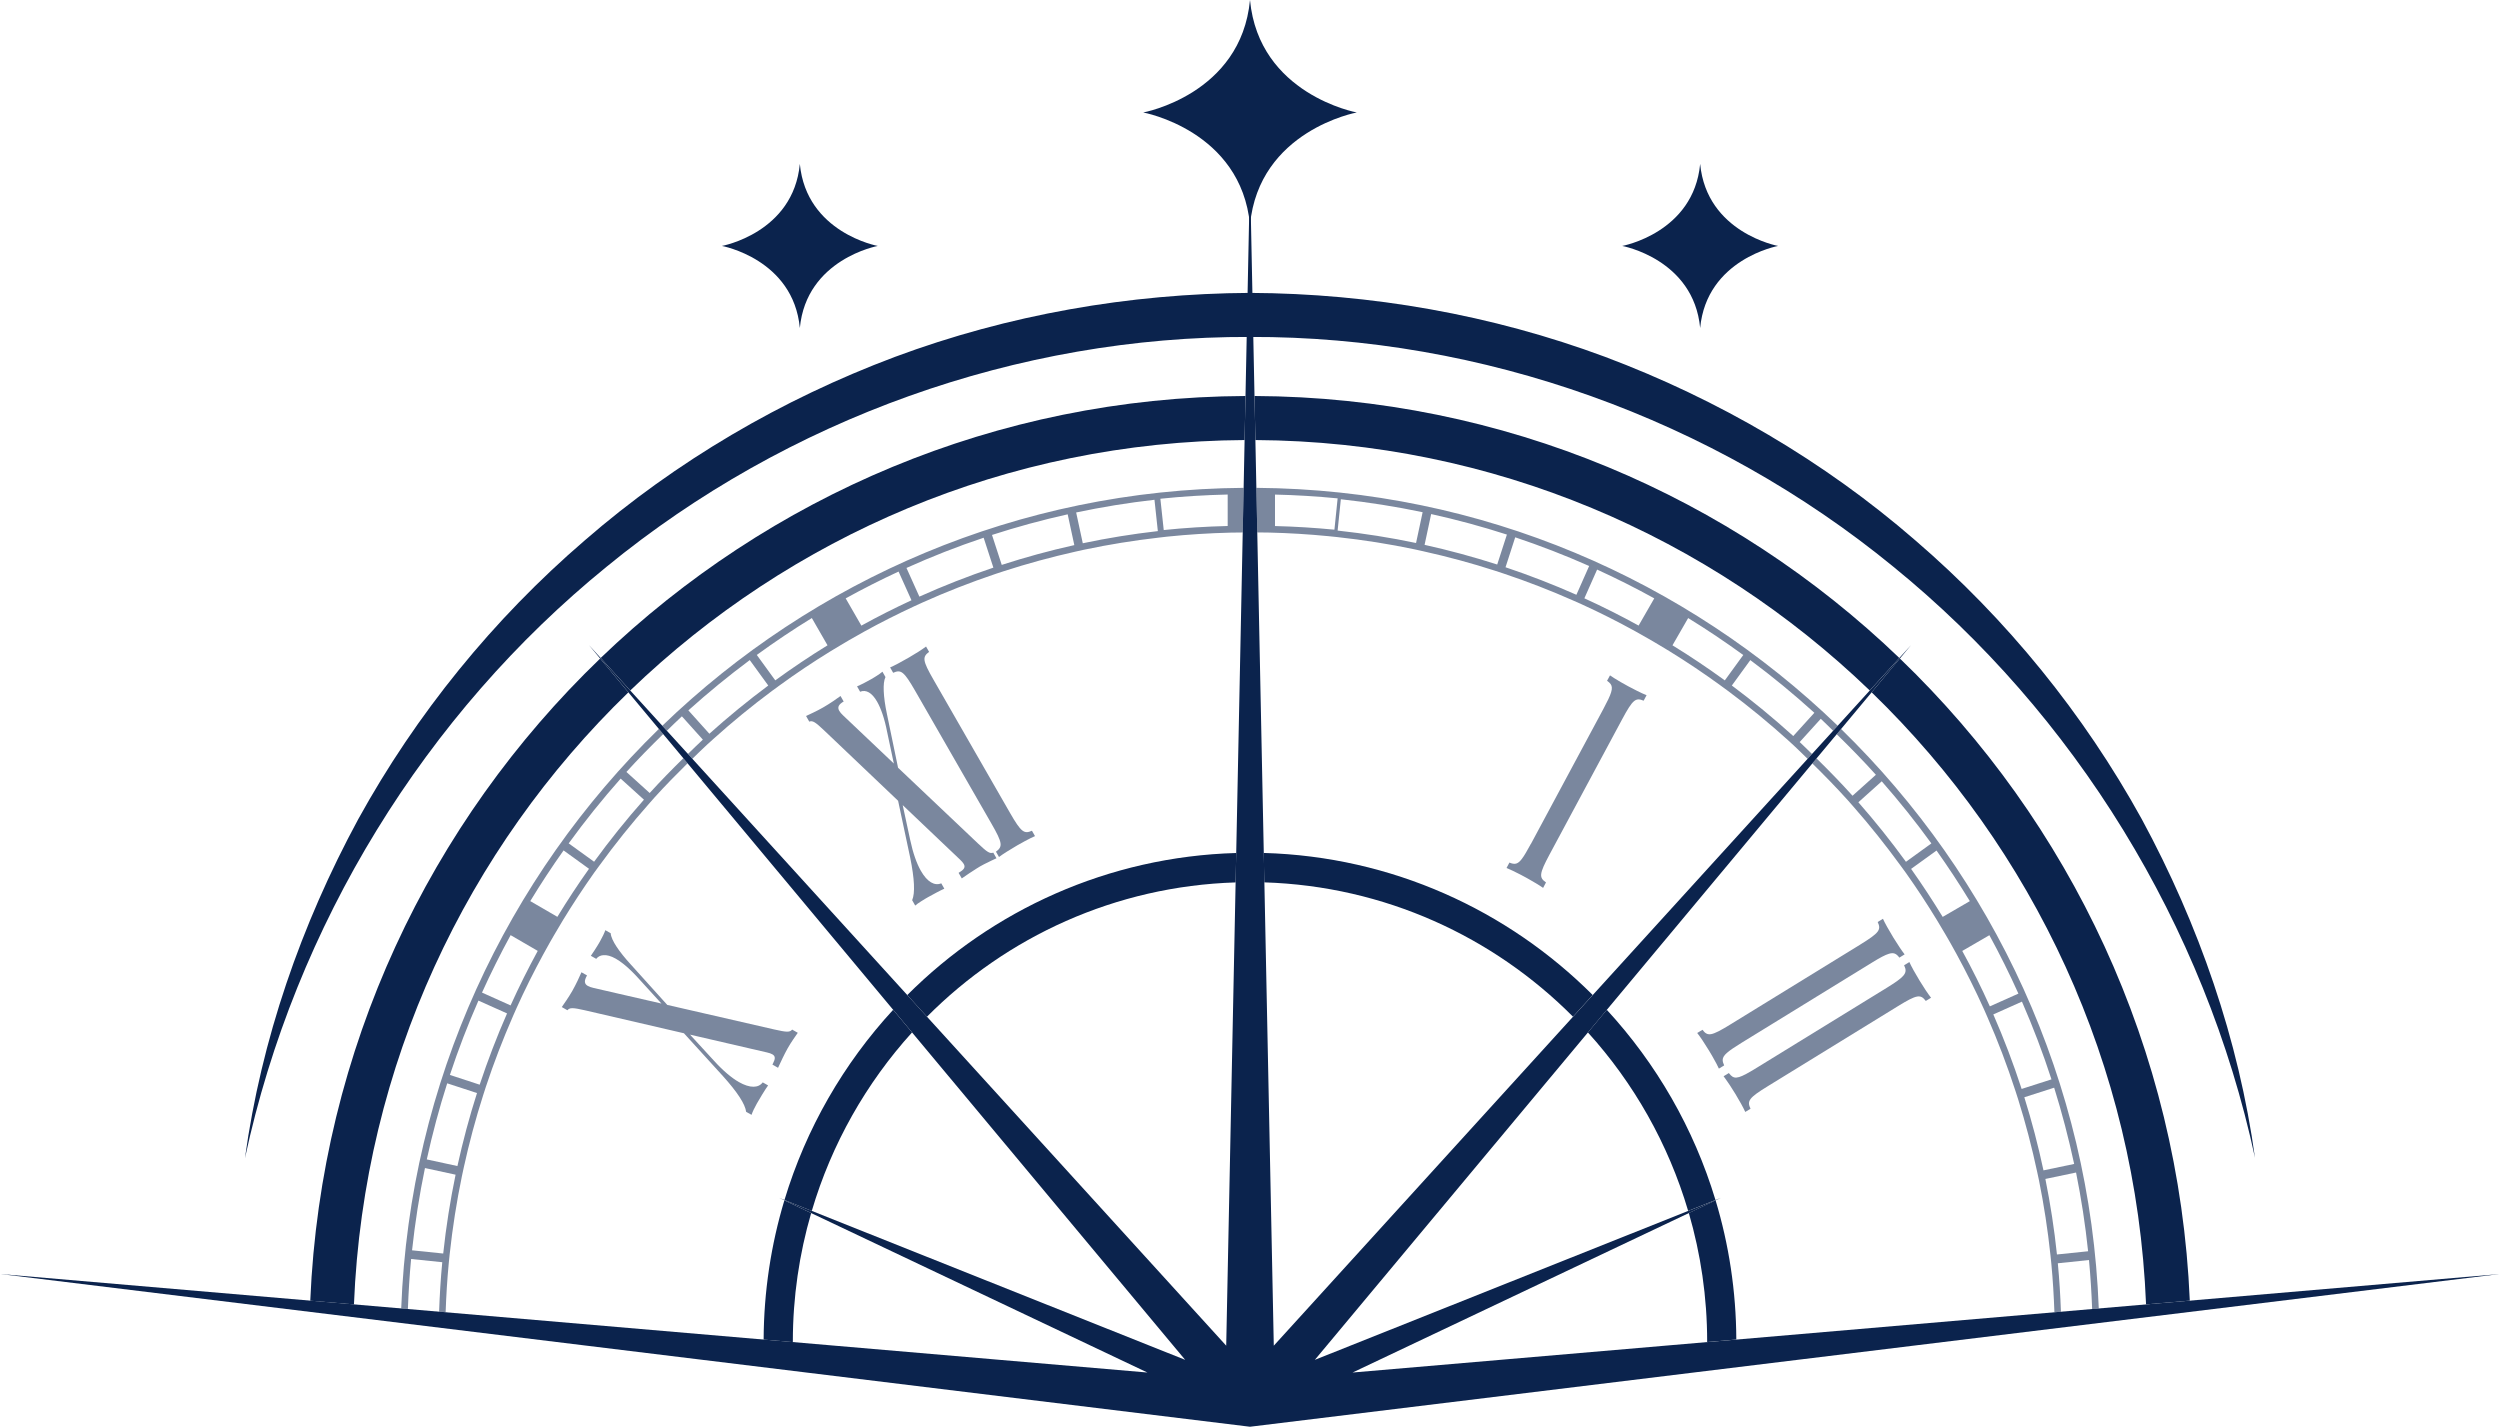 <?xml version="1.0" encoding="UTF-8"?>
<svg id="Layer_2" data-name="Layer 2" xmlns="http://www.w3.org/2000/svg" viewBox="0 0 475 271.08">
  <defs>
    <style>
      .cls-1 {
        opacity: .54;
      }

      .cls-1, .cls-2 {
        fill: #0b234d;
      }
    </style>
  </defs>
  <g id="Layer_1-2" data-name="Layer 1">
    <g>
      <path class="cls-2" d="M237.5,0c-1.69,17.97-20.29,21.37-20.29,21.37,0,0,18.6,3.4,20.29,21.37,1.69-17.97,20.29-21.37,20.29-21.37,0,0-18.6-3.4-20.29-21.37"/>
      <g>
        <path class="cls-2" d="M151.97,31.14c-1.23,13.11-14.81,15.59-14.81,15.59,0,0,13.57,2.48,14.81,15.59,1.24-13.11,14.81-15.59,14.81-15.59,0,0-13.57-2.48-14.81-15.59Z"/>
        <path class="cls-2" d="M323.03,31.14c-1.24,13.11-14.81,15.59-14.81,15.59,0,0,13.57,2.48,14.81,15.59,1.23-13.11,14.81-15.59,14.81-15.59,0,0-13.57-2.48-14.81-15.59Z"/>
      </g>
      <path class="cls-2" d="M46.55,219.98c3.09-22.44,10.65-44.28,21.52-64.34,11.02-19.99,25.67-38.04,43.05-52.98,17.31-15.03,37.43-26.79,58.92-34.85,21.53-8.01,44.5-12.03,67.46-12.16,22.96.11,45.93,4.15,67.46,12.15,21.49,8.07,41.62,19.82,58.93,34.85,17.38,14.94,32.03,33,43.05,52.99,10.86,20.06,18.42,41.9,21.51,64.34-9.52-44.27-34.32-84.34-68.72-112.31-34.31-28.1-78.14-43.79-122.22-43.65-44.08-.15-87.91,15.53-122.23,43.64-34.41,27.97-59.2,68.05-68.72,112.32Z"/>
      <g>
        <path class="cls-1" d="M353.48,179.45l-24.73,15.21c-3.63,2.23-4.29,2.3-5.28,1l-1,.61c.55.68,1.4,1.96,2.25,3.36.19.32.39.64.57.96.3.51.57,1,.81,1.46.19.36.37.71.49.99l1-.61c-.19-.41-.29-.75-.28-1.07.04-.85.94-1.59,3.56-3.21l19.98-12.29,4.75-2.92c1.59-.98,2.6-1.52,3.32-1.73.93-.27,1.4,0,1.96.74l1-.62c-.27-.34-.59-.79-.93-1.3-.4-.6-.83-1.27-1.23-1.92-.85-1.4-1.61-2.75-1.96-3.54l-1,.61c.69,1.47.34,2.04-3.29,4.27Z"/>
        <path class="cls-1" d="M238.71,92.68l.17,8.48c.78,0,1.56.01,2.33.03,3.75.09,7.47.32,11.16.68.55.05,1.1.11,1.65.17,5,.54,9.93,1.32,14.77,2.34.54.11,1.08.24,1.62.36,4.64,1.03,9.2,2.26,13.68,3.71.53.17,1.05.34,1.58.52,4.55,1.52,9,3.25,13.35,5.18.51.22,1.01.44,1.51.67,3.47,1.58,6.87,3.3,10.19,5.13,1.03.57,2.06,1.15,3.07,1.74.48.28.95.57,1.43.85.65.38,1.29.77,1.93,1.16,3.36,2.07,6.64,4.27,9.82,6.59.45.33.89.65,1.34.98,4.01,2.98,7.87,6.16,11.57,9.51.41.37.82.75,1.22,1.13.8.74,1.56,1.52,2.34,2.27l.84-.92c-.78-.76-1.54-1.53-2.34-2.27l4.01-4.42c.8.74,1.56,1.52,2.35,2.28l.87-.96c-28.74-27.72-67.64-44.88-110.45-45.2ZM253.54,100.64c-3.73-.36-7.49-.6-11.29-.69v-5.98c4,.09,7.97.34,11.9.72l-.61,5.95ZM269.05,103.17c-4.89-1.03-9.86-1.81-14.9-2.36l.61-5.95c5.26.57,10.44,1.39,15.54,2.46l-1.25,5.85ZM284.47,107.26c-4.51-1.45-9.12-2.7-13.8-3.74l1.25-5.85c4.88,1.08,9.69,2.38,14.39,3.9l-1.84,5.69ZM299.52,113.01c-4.39-1.95-8.88-3.69-13.47-5.23l1.84-5.69c4.79,1.6,9.47,3.42,14.05,5.45l-2.42,5.46ZM311.34,118.86c-3.36-1.85-6.8-3.58-10.31-5.18l2.42-5.46c3.7,1.69,7.32,3.51,10.86,5.47l-2.98,5.18ZM327.71,129.27c-3.22-2.34-6.53-4.57-9.94-6.66l2.98-5.18c3.58,2.2,7.07,4.55,10.47,7.02l-3.51,4.83ZM340.72,139.85c-3.73-3.38-7.63-6.59-11.67-9.6l3.51-4.83c4.22,3.14,8.28,6.48,12.17,10.01l-4.01,4.42Z"/>
        <path class="cls-1" d="M129.55,136.09l3.99,4.44c-.96.88-1.89,1.81-2.83,2.72l.84.92c.94-.91,1.86-1.83,2.82-2.71.41-.37.82-.74,1.23-1.11,3.55-3.19,7.25-6.23,11.09-9.08.44-.33.89-.66,1.34-.98,3.18-2.32,6.46-4.52,9.82-6.58.64-.39,1.28-.78,1.93-1.16.48-.28.95-.57,1.43-.85,1.02-.59,2.04-1.17,3.07-1.74,3.07-1.69,6.22-3.28,9.41-4.76.5-.23,1-.46,1.51-.69,4.53-2.04,9.18-3.86,13.93-5.46.52-.18,1.05-.34,1.58-.52,4.47-1.45,9.03-2.69,13.67-3.73.54-.12,1.08-.24,1.62-.36,4.64-.98,9.35-1.74,14.13-2.29.55-.06,1.1-.13,1.65-.19,3.96-.41,7.97-.66,12.01-.76.78-.02,1.55-.02,2.33-.03l.17-8.48c-42.81.32-81.71,17.47-110.45,45.2l.87.95c.95-.92,1.88-1.85,2.85-2.74ZM233.26,93.96v5.98c-4.09.1-8.14.35-12.15.77l-.64-5.95c4.22-.44,8.48-.7,12.79-.8ZM219.35,94.96l.64,5.95c-4.82.55-9.58,1.32-14.26,2.31l-1.26-5.85c4.88-1.03,9.84-1.84,14.87-2.41ZM202.86,97.72l1.26,5.85c-4.68,1.04-9.28,2.3-13.79,3.76l-1.85-5.69c4.71-1.52,9.51-2.84,14.39-3.92ZM186.89,102.16l1.85,5.69c-4.79,1.61-9.48,3.45-14.06,5.51l-2.45-5.45c4.77-2.15,9.66-4.07,14.66-5.74ZM170.73,108.6l2.45,5.45c-3.24,1.5-6.41,3.1-9.52,4.82l-2.98-5.18c3.28-1.81,6.63-3.51,10.04-5.09ZM154.25,117.43l2.98,5.18c-3.4,2.09-6.71,4.32-9.93,6.66l-3.51-4.83c3.39-2.47,6.88-4.81,10.46-7.01ZM142.46,125.42l3.51,4.83c-3.87,2.88-7.6,5.94-11.19,9.16l-3.99-4.44c3.74-3.36,7.63-6.55,11.67-9.56Z"/>
        <path class="cls-2" d="M355.61,131.54c30.64,29.66,50.29,70.71,52.14,116.29l8.31-.71c-2.04-47.87-22.79-90.95-55.09-122.01l-5.36,6.43Z"/>
        <path class="cls-1" d="M77.5,248.72c.12-3.19.31-6.37.61-9.51l5.92.61c-.3,3.11-.49,6.25-.6,9.4l1.24.11c.11-3.15.3-6.28.6-9.38.05-.55.11-1.11.17-1.66.54-5.02,1.32-9.98,2.33-14.85.11-.54.23-1.09.35-1.63,1.02-4.66,2.25-9.25,3.69-13.75.17-.53.34-1.06.51-1.58,1.51-4.57,3.24-9.05,5.15-13.42.22-.51.44-1.02.67-1.52,1.57-3.49,3.28-6.9,5.1-10.25.4-.73.8-1.45,1.21-2.18.27-.48.55-.96.83-1.44.55-.95,1.11-1.9,1.69-2.85,1.88-3.08,3.86-6.09,5.94-9.03.32-.45.65-.9.98-1.34,2.94-4.05,6.07-7.95,9.38-11.69.37-.42.73-.83,1.1-1.25,2.02-2.23,4.13-4.38,6.27-6.49l-.8-.96c-2.19,2.15-4.34,4.34-6.4,6.61l-4.42-4c2.25-2.48,4.6-4.87,6.99-7.2l-.82-.98c-28.86,28.14-47.31,66.99-48.96,110.1l1.26.11ZM117.93,147.94l4.42,4c-3.34,3.77-6.5,7.71-9.47,11.79l-4.83-3.49c3.09-4.26,6.39-8.37,9.87-12.3ZM107.08,161.58l4.83,3.49c-2.11,2.97-4.11,6.01-6.01,9.13l-5.15-2.99c2-3.29,4.11-6.5,6.33-9.63ZM97.02,177.68l5.15,2.99c-1.84,3.38-3.57,6.84-5.16,10.36l-5.43-2.44c1.68-3.72,3.5-7.36,5.44-10.92ZM90.91,190.12l5.43,2.43c-1.94,4.41-3.67,8.93-5.2,13.54l-5.66-1.85c1.59-4.81,3.4-9.52,5.42-14.12ZM84.97,205.83l5.66,1.85c-1.45,4.54-2.69,9.17-3.72,13.87l-5.82-1.26c1.07-4.91,2.37-9.74,3.88-14.47ZM80.74,221.93l5.82,1.26c-1.02,4.91-1.81,9.91-2.35,14.98l-5.92-.61c.57-5.29,1.39-10.5,2.45-15.62Z"/>
        <path class="cls-1" d="M111.55,185.34l-1.07-.61s-.03.06-.04.08c-.35.81-.97,2.17-1.7,3.46-.7,1.23-1.6,2.49-2,3.07l1.07.61c.44-.55,1.07-.5,3.34.01l18.8,4.36,7.43,8.16c2.72,3.03,4.2,5.29,4.39,6.77l.36.2.66.37s.02-.05.03-.07c.17-.52.52-1.25.98-2.07.42-.74,1.56-2.66,2.14-3.45l-1.02-.58c-.81,1.09-2.42,1.14-4.53-.06-1.36-.78-2.97-2.11-4.73-4.05l-4.27-4.65-.28-.31,14.65,3.39c.44.1.74.21.99.35.6.34.57.85.15,1.67-.05.1-.08.18-.14.28l1.07.61c.03-.07.09-.19.13-.28.18-.39.42-.91.71-1.51.3-.62.64-1.3.99-1.92.67-1.19,1.54-2.38,1.92-2.94l-1.07-.61c-.44.55-1.07.5-3.34-.01l-13.33-3.06-7.06-1.62-4.61-5.11-2.41-2.67c-2.05-2.25-3.64-4.49-3.73-5.84l-1.02-.58c-.17.52-.54,1.29-1.02,2.15-.25.45-.63,1.06-1.01,1.65-.25.38-.5.76-.72,1.07l1.02.58c.34-.43.79-.65,1.34-.7.66-.06,1.45.14,2.38.67.93.53,2,1.37,3.15,2.52.45.45.91.93,1.39,1.47l4.13,4.53-8.49-1.95-4.43-1.02c-.46-.11-.79-.22-1.07-.38-.67-.38-.71-.96-.2-1.89.02-.03.02-.06.04-.09Z"/>
        <path class="cls-1" d="M349.8,138.51l-.83.99c2.56,2.5,5.06,5.05,7.45,7.71l-4.44,3.98c-2.2-2.45-4.5-4.8-6.84-7.1l-.8.96c2.3,2.26,4.56,4.57,6.72,6.97.37.41.74.83,1.1,1.25,3.15,3.59,6.14,7.33,8.96,11.21.33.45.66.89.98,1.34,2.08,2.93,4.06,5.94,5.93,9.02.57.94,1.13,1.89,1.69,2.84.28.48.55.96.83,1.44.41.72.81,1.45,1.21,2.18,1.85,3.4,3.58,6.87,5.18,10.42.23.51.44,1.02.67,1.53,2,4.57,3.78,9.25,5.33,14.04.17.53.35,1.05.51,1.58,1.41,4.5,2.61,9.1,3.61,13.77.12.54.24,1.08.35,1.63.94,4.67,1.67,9.41,2.18,14.22.06.55.11,1.1.17,1.66.29,3.04.47,6.11.58,9.19l1.24-.11c-.11-3.09-.3-6.17-.59-9.21l5.92-.61c.29,3.08.48,6.19.6,9.31l1.26-.11c-1.64-43.11-20.1-81.96-48.96-110.1ZM396.74,237.74l-5.92.61c-.51-4.85-1.25-9.64-2.2-14.35l5.83-1.22c.99,4.91,1.76,9.9,2.29,14.96ZM394.09,221.15l-5.83,1.22c-1-4.71-2.22-9.35-3.64-13.89l5.67-1.82c1.48,4.74,2.75,9.58,3.8,14.49ZM389.78,205.08l-5.67,1.82c-1.57-4.83-3.37-9.56-5.38-14.16l5.44-2.43c2.1,4.81,3.98,9.73,5.61,14.77ZM383.51,188.78l-5.44,2.43c-1.61-3.59-3.36-7.1-5.24-10.53l5.15-2.99c1.98,3.62,3.82,7.32,5.52,11.1ZM374.26,171.22l-5.15,2.99c-1.9-3.11-3.9-6.16-6-9.12l4.83-3.49c2.22,3.13,4.33,6.34,6.33,9.62ZM366.96,160.25l-4.83,3.49c-2.84-3.91-5.86-7.69-9.04-11.31l4.44-3.98c3.32,3.78,6.47,7.72,9.43,11.8Z"/>
        <path class="cls-2" d="M67.25,247.84c1.85-45.59,21.5-86.64,52.14-116.29l-5.36-6.43c-32.29,31.06-53.05,74.14-55.08,122.01l8.31.71Z"/>
        <path class="cls-1" d="M176.53,123.86l-.58-1.02c-.74.56-2.03,1.38-3.26,2.09-1.41.82-2.77,1.54-3.57,1.88l.58,1.02c1.48-.66,2.04-.29,4.17,3.41l14.5,25.24c2.13,3.7,2.18,4.37.86,5.34l.58,1.01c.69-.53,1.99-1.35,3.4-2.17.03-.02.07-.04.1-.06.48-.28.98-.55,1.46-.81.71-.38,1.38-.72,1.88-.93l-.58-1.02c-1.49.66-2.05.29-4.18-3.41l-14.5-25.24c-2.13-3.7-2.18-4.37-.85-5.34Z"/>
        <path class="cls-2" d="M320.76,230.07l5.18-2.07c-4.11-13.63-11.26-25.94-20.65-36.14l-3.59,4.3c8.7,9.6,15.28,21.15,19.05,33.91Z"/>
        <path class="cls-2" d="M240.23,167.65c22.85.72,43.52,10.32,58.64,25.52l3.74-4.12c-16.14-16.13-38.16-26.3-62.5-26.99l.11,5.58Z"/>
        <path class="cls-1" d="M363.55,184.3c-.33-.6-.6-1.12-.77-1.51l-1,.61c.38.8.42,1.34-.19,2.03-.51.57-1.45,1.23-3.1,2.25l-24.73,15.21c-3.17,1.95-4.07,2.25-4.91,1.42-.12-.12-.24-.26-.37-.43l-1,.61c.09.11.21.27.31.42.53.72,1.23,1.78,1.94,2.95.74,1.22,1.49,2.56,1.87,3.41l1-.61c-.7-1.48-.35-2.05,3.28-4.28l24.73-15.21c3.63-2.23,4.29-2.3,5.29-.99l1-.61c-.58-.73-1.42-2.01-2.16-3.22-.44-.72-.84-1.41-1.19-2.04Z"/>
        <path class="cls-1" d="M290.85,160.36c-.72,1.33-1.24,2.23-1.69,2.82-.36.48-.68.75-1,.87-.41.15-.82.07-1.37-.16l-.55,1.03c.3.12.7.29,1.13.5.45.21.95.46,1.49.74.33.17.67.35,1.01.54.15.08.3.17.45.25,1.11.62,2.2,1.27,2.87,1.75l.55-1.04c-1.34-.92-1.32-1.6.7-5.36l13.77-25.64c2.02-3.76,2.56-4.16,4.08-3.53l.56-1.04c-.49-.19-1.13-.49-1.83-.84-.54-.27-1.11-.56-1.66-.86-1.02-.55-1.97-1.1-2.69-1.56-.3-.19-.57-.36-.77-.51l-.56,1.03c.3.2.51.4.67.61.55.76.2,1.81-1.37,4.74l-13.77,25.65Z"/>
        <path class="cls-2" d="M320.88,230.48c2.25,7.75,3.48,15.94,3.48,24.42,0,.03,0,.06,0,.09l5.54-.48c-.04-9.19-1.41-18.06-3.94-26.45l-5.09,2.41Z"/>
        <path class="cls-2" d="M238.36,75.24l.17,8.37c45.23.27,86.33,18.33,116.72,47.58l5.62-6.18c-31.91-30.64-75.06-49.55-122.51-49.77Z"/>
        <path class="cls-2" d="M234.77,167.65l.11-5.58c-24.34.69-46.36,10.86-62.5,26.99l3.74,4.12c15.12-15.2,35.79-24.8,58.64-25.52Z"/>
        <path class="cls-2" d="M150.64,254.9c0-8.47,1.23-16.66,3.48-24.42l-5.09-2.41c-2.52,8.38-3.9,17.26-3.94,26.45l5.54.48s0-.06,0-.09Z"/>
        <path class="cls-1" d="M160.31,133.31l-.61-1.07c-.7.51-1.97,1.41-3.28,2.16-1.22.71-2.63,1.33-3.27,1.64l.61,1.07c.66-.26,1.18.11,2.87,1.71l14.01,13.33,2.3,10.82c.81,4,.95,6.7.37,8.07l.58,1.02c.25-.23.64-.5,1.08-.78.27-.18.54-.35.87-.54.14-.08.35-.2.56-.32.9-.5,2.29-1.25,3.02-1.57l-.58-1.02c-1.25.53-2.66-.24-3.87-2.36-.78-1.37-1.5-3.34-2.04-5.91l-1.42-6.59,7.14,6.79,3.78,3.59c.32.31.53.55.68.8.38.66.02,1.1-.94,1.67-.01,0-.02.01-.04.02l.61,1.06s.03-.02.04-.03c.32-.22.8-.56,1.37-.94.43-.29.91-.6,1.39-.9.22-.13.43-.27.65-.4.26-.15.53-.29.79-.43.94-.49,1.87-.9,2.35-1.13l-.61-1.07c-.66.25-1.17-.11-2.87-1.71l-2.51-2.38-12.71-12.04-2.13-10.29c-.33-1.56-.54-3.04-.59-4.28-.05-1.13.04-2.08.33-2.66l-.58-1.02c-.3.27-.78.6-1.33.94-.21.13-.4.26-.63.39-.74.42-1.97,1.08-2.86,1.46l.58,1.02c1.11-.45,2.24.16,3.22,1.87.74,1.29,1.42,3.22,1.91,5.75l1.09,5.14.19.88-9.64-9.14c-.35-.33-.57-.59-.73-.87-.4-.69-.12-1.22.86-1.79Z"/>
        <path class="cls-2" d="M119.75,131.19c30.39-29.24,71.5-47.31,116.72-47.58l.17-8.37c-47.46.23-90.6,19.13-122.51,49.77l5.62,6.18Z"/>
        <path class="cls-2" d="M154.24,230.07c3.77-12.76,10.36-24.31,19.05-33.91l-3.59-4.3c-9.39,10.2-16.54,22.51-20.65,36.14l5.18,2.07Z"/>
      </g>
      <polyline class="cls-2" points="475 242.06 256.99 260.78 326.96 227.6 249.82 258.37 363.09 122.58 242.02 255.68 237.5 33.15 232.98 255.68 111.91 122.58 225.18 258.37 148.04 227.6 218.01 260.78 0 242.06 237.5 271.08 475 242.06"/>
    </g>
  </g>
</svg>